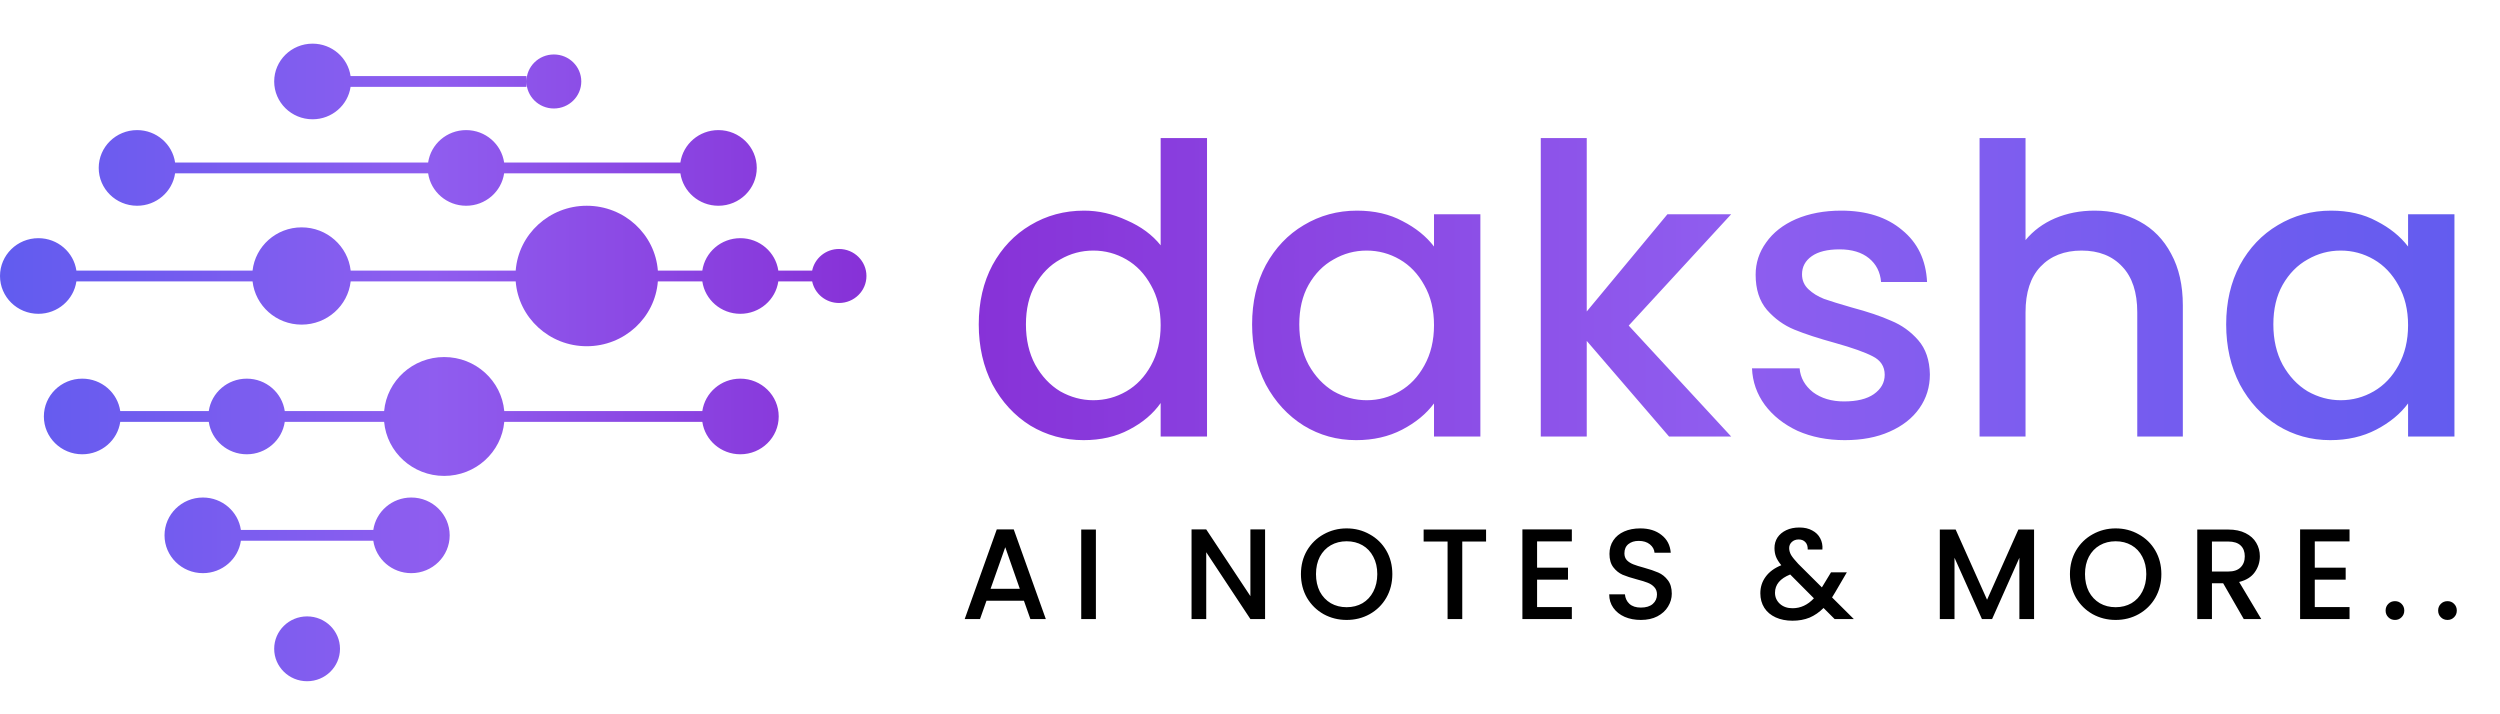 <svg width="126" height="36" viewBox="0 0 126 36" fill="none" xmlns="http://www.w3.org/2000/svg">
<path fill-rule="evenodd" clip-rule="evenodd" d="M13.819 4.106C13.819 5.159 14.685 6.012 15.754 6.012C16.729 6.012 17.535 5.302 17.669 4.379H26.533V4.106V3.834H17.669C17.535 2.91 16.729 2.2 15.754 2.2C14.685 2.2 13.819 3.053 13.819 4.106ZM26.533 4.106C26.533 4.858 27.152 5.468 27.915 5.468C28.678 5.468 29.297 4.858 29.297 4.106C29.297 3.354 28.678 2.745 27.915 2.745C27.152 2.745 26.533 3.354 26.533 4.106ZM34.291 8.736C34.426 9.659 35.232 10.37 36.207 10.37C37.275 10.37 38.141 9.516 38.141 8.463C38.141 7.411 37.275 6.557 36.207 6.557C35.232 6.557 34.426 7.267 34.291 8.191H25.408C25.274 7.267 24.468 6.557 23.493 6.557C22.518 6.557 21.712 7.267 21.578 8.191H8.825C8.691 7.267 7.884 6.557 6.91 6.557C5.841 6.557 4.975 7.411 4.975 8.463C4.975 9.516 5.841 10.37 6.91 10.37C7.884 10.37 8.691 9.659 8.825 8.736H21.578C21.712 9.659 22.518 10.37 23.493 10.37C24.468 10.37 25.274 9.659 25.408 8.736H34.291ZM37.312 15.816C36.337 15.816 35.531 15.106 35.397 14.182H33.156C33.015 16.01 31.465 17.45 29.573 17.45C27.682 17.45 26.132 16.01 25.991 14.182H17.674C17.536 15.408 16.482 16.361 15.201 16.361C13.921 16.361 12.867 15.408 12.729 14.182H3.85C3.716 15.106 2.909 15.816 1.935 15.816C0.866 15.816 1.14441e-05 14.963 1.14441e-05 13.91C1.14441e-05 12.857 0.866 12.004 1.935 12.004C2.909 12.004 3.716 12.714 3.85 13.637H12.729C12.867 12.412 13.921 11.459 15.201 11.459C16.482 11.459 17.536 12.412 17.674 13.637H25.991C26.132 11.809 27.682 10.37 29.573 10.37C31.465 10.37 33.015 11.809 33.156 13.637H35.397C35.531 12.714 36.337 12.004 37.312 12.004C38.287 12.004 39.093 12.714 39.227 13.637H40.933C41.061 13.016 41.619 12.548 42.287 12.548C43.05 12.548 43.669 13.158 43.669 13.91C43.669 14.662 43.05 15.271 42.287 15.271C41.619 15.271 41.061 14.804 40.933 14.182H39.227C39.093 15.106 38.287 15.816 37.312 15.816ZM37.312 22.896C36.337 22.896 35.531 22.186 35.397 21.262H25.415C25.276 22.789 23.973 23.986 22.387 23.986C20.801 23.986 19.499 22.789 19.36 21.262H14.352C14.218 22.186 13.412 22.896 12.437 22.896C11.463 22.896 10.656 22.186 10.522 21.262H6.061C5.927 22.186 5.12 22.896 4.146 22.896C3.077 22.896 2.211 22.043 2.211 20.99C2.211 19.937 3.077 19.084 4.146 19.084C5.12 19.084 5.927 19.794 6.061 20.718H10.522C10.656 19.794 11.463 19.084 12.437 19.084C13.412 19.084 14.218 19.794 14.352 20.718H19.36C19.499 19.191 20.801 17.995 22.387 17.995C23.973 17.995 25.276 19.191 25.415 20.718H35.397C35.531 19.794 36.337 19.084 37.312 19.084C38.381 19.084 39.247 19.937 39.247 20.99C39.247 22.043 38.381 22.896 37.312 22.896ZM20.729 28.887C19.754 28.887 18.948 28.177 18.814 27.253H12.141C12.007 28.177 11.201 28.887 10.226 28.887C9.158 28.887 8.292 28.034 8.292 26.981C8.292 25.928 9.158 25.075 10.226 25.075C11.201 25.075 12.007 25.785 12.141 26.709H18.814C18.948 25.785 19.754 25.075 20.729 25.075C21.797 25.075 22.664 25.928 22.664 26.981C22.664 28.034 21.797 28.887 20.729 28.887ZM13.819 32.7C13.819 33.602 14.562 34.334 15.478 34.334C16.393 34.334 17.136 33.602 17.136 32.7C17.136 31.797 16.393 31.066 15.478 31.066C14.562 31.066 13.819 31.797 13.819 32.7Z" fill="url(#paint0_linear_0_120)"/>
<path d="M49.329 16.349C49.329 15.224 49.559 14.228 50.02 13.361C50.494 12.493 51.131 11.822 51.931 11.348C52.744 10.86 53.645 10.616 54.634 10.616C55.366 10.616 56.084 10.779 56.789 11.104C57.507 11.416 58.077 11.836 58.497 12.364V6.957H60.834V22H58.497V20.313C58.117 20.855 57.589 21.302 56.911 21.654C56.247 22.007 55.481 22.183 54.614 22.183C53.638 22.183 52.744 21.939 51.931 21.451C51.131 20.95 50.494 20.259 50.02 19.378C49.559 18.483 49.329 17.474 49.329 16.349ZM58.497 16.39C58.497 15.617 58.334 14.946 58.009 14.377C57.697 13.808 57.284 13.374 56.769 13.076C56.254 12.778 55.698 12.629 55.102 12.629C54.506 12.629 53.95 12.778 53.435 13.076C52.92 13.361 52.5 13.787 52.175 14.357C51.863 14.912 51.707 15.576 51.707 16.349C51.707 17.121 51.863 17.799 52.175 18.382C52.5 18.964 52.92 19.412 53.435 19.723C53.964 20.021 54.519 20.171 55.102 20.171C55.698 20.171 56.254 20.021 56.769 19.723C57.284 19.425 57.697 18.991 58.009 18.422C58.334 17.84 58.497 17.162 58.497 16.39ZM63.106 16.349C63.106 15.224 63.336 14.228 63.797 13.361C64.271 12.493 64.908 11.822 65.708 11.348C66.521 10.86 67.415 10.616 68.391 10.616C69.272 10.616 70.037 10.793 70.688 11.145C71.352 11.484 71.881 11.911 72.274 12.425V10.799H74.611V22H72.274V20.333C71.881 20.862 71.345 21.302 70.668 21.654C69.99 22.007 69.218 22.183 68.35 22.183C67.388 22.183 66.507 21.939 65.708 21.451C64.908 20.95 64.271 20.259 63.797 19.378C63.336 18.483 63.106 17.474 63.106 16.349ZM72.274 16.39C72.274 15.617 72.111 14.946 71.786 14.377C71.474 13.808 71.061 13.374 70.546 13.076C70.031 12.778 69.475 12.629 68.879 12.629C68.282 12.629 67.727 12.778 67.212 13.076C66.697 13.361 66.277 13.787 65.952 14.357C65.64 14.912 65.484 15.576 65.484 16.349C65.484 17.121 65.64 17.799 65.952 18.382C66.277 18.964 66.697 19.412 67.212 19.723C67.74 20.021 68.296 20.171 68.879 20.171C69.475 20.171 70.031 20.021 70.546 19.723C71.061 19.425 71.474 18.991 71.786 18.422C72.111 17.84 72.274 17.162 72.274 16.39ZM82.087 16.41L87.25 22H84.119L79.972 17.182V22H77.655V6.957H79.972V15.698L84.038 10.799H87.25L82.087 16.41ZM92.977 22.183C92.096 22.183 91.303 22.027 90.598 21.715C89.907 21.39 89.358 20.956 88.952 20.414C88.545 19.859 88.328 19.242 88.301 18.565H90.7C90.74 19.039 90.964 19.439 91.371 19.764C91.791 20.076 92.312 20.232 92.936 20.232C93.586 20.232 94.088 20.11 94.44 19.866C94.806 19.608 94.989 19.283 94.989 18.89C94.989 18.47 94.786 18.158 94.379 17.955C93.986 17.751 93.356 17.528 92.489 17.284C91.648 17.053 90.964 16.83 90.436 16.613C89.907 16.396 89.446 16.064 89.053 15.617C88.674 15.17 88.484 14.58 88.484 13.848C88.484 13.252 88.66 12.71 89.013 12.222C89.365 11.721 89.866 11.328 90.517 11.043C91.181 10.759 91.94 10.616 92.794 10.616C94.067 10.616 95.091 10.942 95.863 11.592C96.649 12.229 97.069 13.103 97.124 14.214H94.806C94.765 13.713 94.562 13.313 94.196 13.015C93.83 12.717 93.336 12.568 92.712 12.568C92.103 12.568 91.635 12.683 91.31 12.913C90.984 13.144 90.822 13.449 90.822 13.828C90.822 14.126 90.93 14.377 91.147 14.58C91.364 14.784 91.628 14.946 91.94 15.068C92.251 15.177 92.712 15.319 93.322 15.495C94.135 15.712 94.799 15.935 95.314 16.166C95.843 16.383 96.297 16.708 96.676 17.142C97.056 17.575 97.252 18.151 97.266 18.869C97.266 19.506 97.09 20.076 96.737 20.577C96.385 21.078 95.883 21.471 95.233 21.756C94.596 22.041 93.844 22.183 92.977 22.183ZM105.563 10.616C106.417 10.616 107.176 10.799 107.84 11.165C108.518 11.531 109.046 12.073 109.426 12.791C109.819 13.51 110.015 14.377 110.015 15.393V22H107.718V15.739C107.718 14.736 107.467 13.97 106.966 13.442C106.464 12.9 105.78 12.629 104.913 12.629C104.045 12.629 103.354 12.9 102.839 13.442C102.338 13.97 102.087 14.736 102.087 15.739V22H99.77V6.957H102.087V12.1C102.48 11.626 102.975 11.26 103.571 11.003C104.181 10.745 104.845 10.616 105.563 10.616ZM112.199 16.349C112.199 15.224 112.429 14.228 112.89 13.361C113.364 12.493 114.001 11.822 114.801 11.348C115.614 10.86 116.508 10.616 117.484 10.616C118.365 10.616 119.13 10.793 119.781 11.145C120.445 11.484 120.974 11.911 121.367 12.425V10.799H123.704V22H121.367V20.333C120.974 20.862 120.438 21.302 119.761 21.654C119.083 22.007 118.311 22.183 117.443 22.183C116.481 22.183 115.6 21.939 114.801 21.451C114.001 20.95 113.364 20.259 112.89 19.378C112.429 18.483 112.199 17.474 112.199 16.349ZM121.367 16.39C121.367 15.617 121.204 14.946 120.879 14.377C120.567 13.808 120.154 13.374 119.639 13.076C119.124 12.778 118.568 12.629 117.972 12.629C117.375 12.629 116.82 12.778 116.305 13.076C115.79 13.361 115.37 13.787 115.045 14.357C114.733 14.912 114.577 15.576 114.577 16.349C114.577 17.121 114.733 17.799 115.045 18.382C115.37 18.964 115.79 19.412 116.305 19.723C116.833 20.021 117.389 20.171 117.972 20.171C118.568 20.171 119.124 20.021 119.639 19.723C120.154 19.425 120.567 18.991 120.879 18.422C121.204 17.84 121.367 17.162 121.367 16.39Z" fill="url(#paint1_linear_0_120)"/>
<path d="M51.606 30.278H49.718L49.393 31.2H48.621L50.237 26.683H51.093L52.709 31.2H51.931L51.606 30.278ZM51.398 29.675L50.665 27.579L49.925 29.675H51.398ZM55.233 26.689V31.2H54.494V26.689H55.233ZM63.76 31.2H63.02L60.794 27.832V31.2H60.054V26.683H60.794L63.02 30.045V26.683H63.76V31.2ZM67.871 31.245C67.451 31.245 67.064 31.148 66.709 30.953C66.358 30.754 66.079 30.48 65.871 30.129C65.668 29.774 65.567 29.376 65.567 28.935C65.567 28.494 65.668 28.098 65.871 27.747C66.079 27.397 66.358 27.124 66.709 26.93C67.064 26.731 67.451 26.631 67.871 26.631C68.294 26.631 68.682 26.731 69.032 26.93C69.387 27.124 69.666 27.397 69.869 27.747C70.073 28.098 70.174 28.494 70.174 28.935C70.174 29.376 70.073 29.774 69.869 30.129C69.666 30.48 69.387 30.754 69.032 30.953C68.682 31.148 68.294 31.245 67.871 31.245ZM67.871 30.603C68.169 30.603 68.435 30.536 68.669 30.402C68.902 30.263 69.084 30.069 69.214 29.818C69.348 29.562 69.415 29.268 69.415 28.935C69.415 28.602 69.348 28.31 69.214 28.059C69.084 27.808 68.902 27.615 68.669 27.481C68.435 27.347 68.169 27.28 67.871 27.28C67.572 27.28 67.306 27.347 67.072 27.481C66.839 27.615 66.655 27.808 66.52 28.059C66.391 28.31 66.326 28.602 66.326 28.935C66.326 29.268 66.391 29.562 66.52 29.818C66.655 30.069 66.839 30.263 67.072 30.402C67.306 30.536 67.572 30.603 67.871 30.603ZM74.898 26.689V27.293H73.698V31.2H72.958V27.293H71.751V26.689H74.898ZM77.469 27.287V28.61H79.027V29.214H77.469V30.596H79.221V31.2H76.729V26.683H79.221V27.287H77.469ZM82.7 31.245C82.398 31.245 82.125 31.194 81.883 31.09C81.64 30.982 81.45 30.83 81.312 30.635C81.173 30.441 81.104 30.213 81.104 29.954H81.896C81.913 30.149 81.989 30.309 82.123 30.434C82.261 30.56 82.454 30.622 82.7 30.622C82.956 30.622 83.155 30.562 83.297 30.441C83.44 30.315 83.512 30.155 83.512 29.96C83.512 29.809 83.466 29.686 83.375 29.59C83.289 29.495 83.178 29.422 83.044 29.37C82.915 29.318 82.733 29.262 82.499 29.201C82.205 29.123 81.965 29.045 81.779 28.967C81.597 28.885 81.441 28.76 81.312 28.591C81.182 28.422 81.117 28.197 81.117 27.916C81.117 27.657 81.182 27.429 81.312 27.235C81.441 27.04 81.623 26.891 81.857 26.787C82.09 26.683 82.361 26.631 82.668 26.631C83.105 26.631 83.462 26.741 83.739 26.962C84.02 27.178 84.176 27.477 84.206 27.858H83.388C83.375 27.693 83.297 27.553 83.155 27.436C83.012 27.319 82.824 27.261 82.59 27.261C82.378 27.261 82.205 27.315 82.071 27.423C81.937 27.531 81.87 27.687 81.87 27.89C81.87 28.029 81.911 28.143 81.993 28.234C82.079 28.321 82.188 28.39 82.317 28.442C82.447 28.494 82.625 28.55 82.85 28.61C83.148 28.693 83.391 28.775 83.577 28.857C83.767 28.939 83.927 29.067 84.057 29.24C84.191 29.409 84.258 29.636 84.258 29.922C84.258 30.151 84.195 30.367 84.07 30.57C83.949 30.774 83.769 30.938 83.531 31.064C83.297 31.185 83.021 31.245 82.7 31.245ZM92.465 31.2L91.907 30.642C91.691 30.858 91.455 31.02 91.2 31.129C90.945 31.232 90.659 31.284 90.343 31.284C90.023 31.284 89.74 31.228 89.493 31.116C89.246 31.003 89.056 30.843 88.922 30.635C88.788 30.423 88.721 30.179 88.721 29.902C88.721 29.59 88.809 29.314 88.987 29.071C89.164 28.825 89.428 28.63 89.778 28.487C89.653 28.336 89.564 28.195 89.512 28.065C89.46 27.931 89.434 27.784 89.434 27.624C89.434 27.425 89.484 27.248 89.584 27.092C89.688 26.936 89.835 26.813 90.025 26.722C90.216 26.631 90.436 26.586 90.687 26.586C90.942 26.586 91.159 26.635 91.336 26.735C91.518 26.83 91.652 26.962 91.739 27.131C91.829 27.299 91.866 27.488 91.849 27.695H91.109C91.113 27.535 91.074 27.412 90.992 27.326C90.91 27.235 90.797 27.189 90.655 27.189C90.512 27.189 90.395 27.232 90.304 27.319C90.218 27.401 90.174 27.503 90.174 27.624C90.174 27.741 90.207 27.858 90.272 27.974C90.341 28.087 90.46 28.234 90.629 28.416L91.823 29.604L92.284 28.844H93.082L92.498 29.844L92.336 30.11L93.432 31.2H92.465ZM90.343 30.655C90.75 30.655 91.109 30.488 91.421 30.155L90.226 28.954C89.716 29.158 89.46 29.465 89.46 29.876C89.46 30.097 89.543 30.283 89.707 30.434C89.871 30.581 90.084 30.655 90.343 30.655ZM102.517 26.689V31.2H101.777V28.111L100.402 31.2H99.889L98.507 28.111V31.2H97.767V26.689H98.565L100.148 30.227L101.726 26.689H102.517ZM106.629 31.245C106.209 31.245 105.822 31.148 105.467 30.953C105.117 30.754 104.838 30.48 104.63 30.129C104.427 29.774 104.325 29.376 104.325 28.935C104.325 28.494 104.427 28.098 104.63 27.747C104.838 27.397 105.117 27.124 105.467 26.93C105.822 26.731 106.209 26.631 106.629 26.631C107.053 26.631 107.44 26.731 107.79 26.93C108.145 27.124 108.424 27.397 108.628 27.747C108.831 28.098 108.933 28.494 108.933 28.935C108.933 29.376 108.831 29.774 108.628 30.129C108.424 30.48 108.145 30.754 107.79 30.953C107.44 31.148 107.053 31.245 106.629 31.245ZM106.629 30.603C106.927 30.603 107.193 30.536 107.427 30.402C107.661 30.263 107.842 30.069 107.972 29.818C108.106 29.562 108.173 29.268 108.173 28.935C108.173 28.602 108.106 28.31 107.972 28.059C107.842 27.808 107.661 27.615 107.427 27.481C107.193 27.347 106.927 27.28 106.629 27.28C106.33 27.28 106.064 27.347 105.831 27.481C105.597 27.615 105.413 27.808 105.279 28.059C105.149 28.31 105.084 28.602 105.084 28.935C105.084 29.268 105.149 29.562 105.279 29.818C105.413 30.069 105.597 30.263 105.831 30.402C106.064 30.536 106.33 30.603 106.629 30.603ZM113.085 31.2L112.047 29.396H111.482V31.2H110.742V26.689H112.3C112.646 26.689 112.938 26.75 113.176 26.871C113.418 26.992 113.598 27.155 113.715 27.358C113.836 27.561 113.897 27.788 113.897 28.039C113.897 28.334 113.81 28.602 113.637 28.844C113.468 29.082 113.206 29.244 112.852 29.331L113.968 31.2H113.085ZM111.482 28.805H112.3C112.577 28.805 112.785 28.736 112.923 28.598C113.066 28.459 113.137 28.273 113.137 28.039C113.137 27.806 113.068 27.624 112.93 27.494C112.791 27.36 112.581 27.293 112.3 27.293H111.482V28.805ZM116.665 27.287V28.61H118.222V29.214H116.665V30.596H118.417V31.2H115.925V26.683H118.417V27.287H116.665ZM120.708 31.245C120.574 31.245 120.462 31.2 120.371 31.109C120.28 31.018 120.235 30.906 120.235 30.772C120.235 30.637 120.28 30.525 120.371 30.434C120.462 30.343 120.574 30.298 120.708 30.298C120.838 30.298 120.949 30.343 121.039 30.434C121.13 30.525 121.176 30.637 121.176 30.772C121.176 30.906 121.13 31.018 121.039 31.109C120.949 31.2 120.838 31.245 120.708 31.245ZM123.356 31.245C123.221 31.245 123.109 31.2 123.018 31.109C122.927 31.018 122.882 30.906 122.882 30.772C122.882 30.637 122.927 30.525 123.018 30.434C123.109 30.343 123.221 30.298 123.356 30.298C123.485 30.298 123.596 30.343 123.686 30.434C123.777 30.525 123.823 30.637 123.823 30.772C123.823 30.906 123.777 31.018 123.686 31.109C123.596 31.2 123.485 31.245 123.356 31.245Z" fill="black"/>
<defs>
<linearGradient id="paint0_linear_0_120" x1="1.14441e-05" y1="2.2" x2="43.669" y2="2.2" gradientUnits="userSpaceOnUse">
<stop stop-color="#615CEF"/>
<stop offset="0.5" stop-color="#8F5DEF"/>
<stop offset="1" stop-color="#8731D7"/>
</linearGradient>
<linearGradient id="paint1_linear_0_120" x1="125.4" y1="0" x2="48.4" y2="0" gradientUnits="userSpaceOnUse">
<stop stop-color="#615CEF"/>
<stop offset="0.5" stop-color="#8F5DEF"/>
<stop offset="1" stop-color="#8731D7"/>
</linearGradient>
</defs>
</svg>
